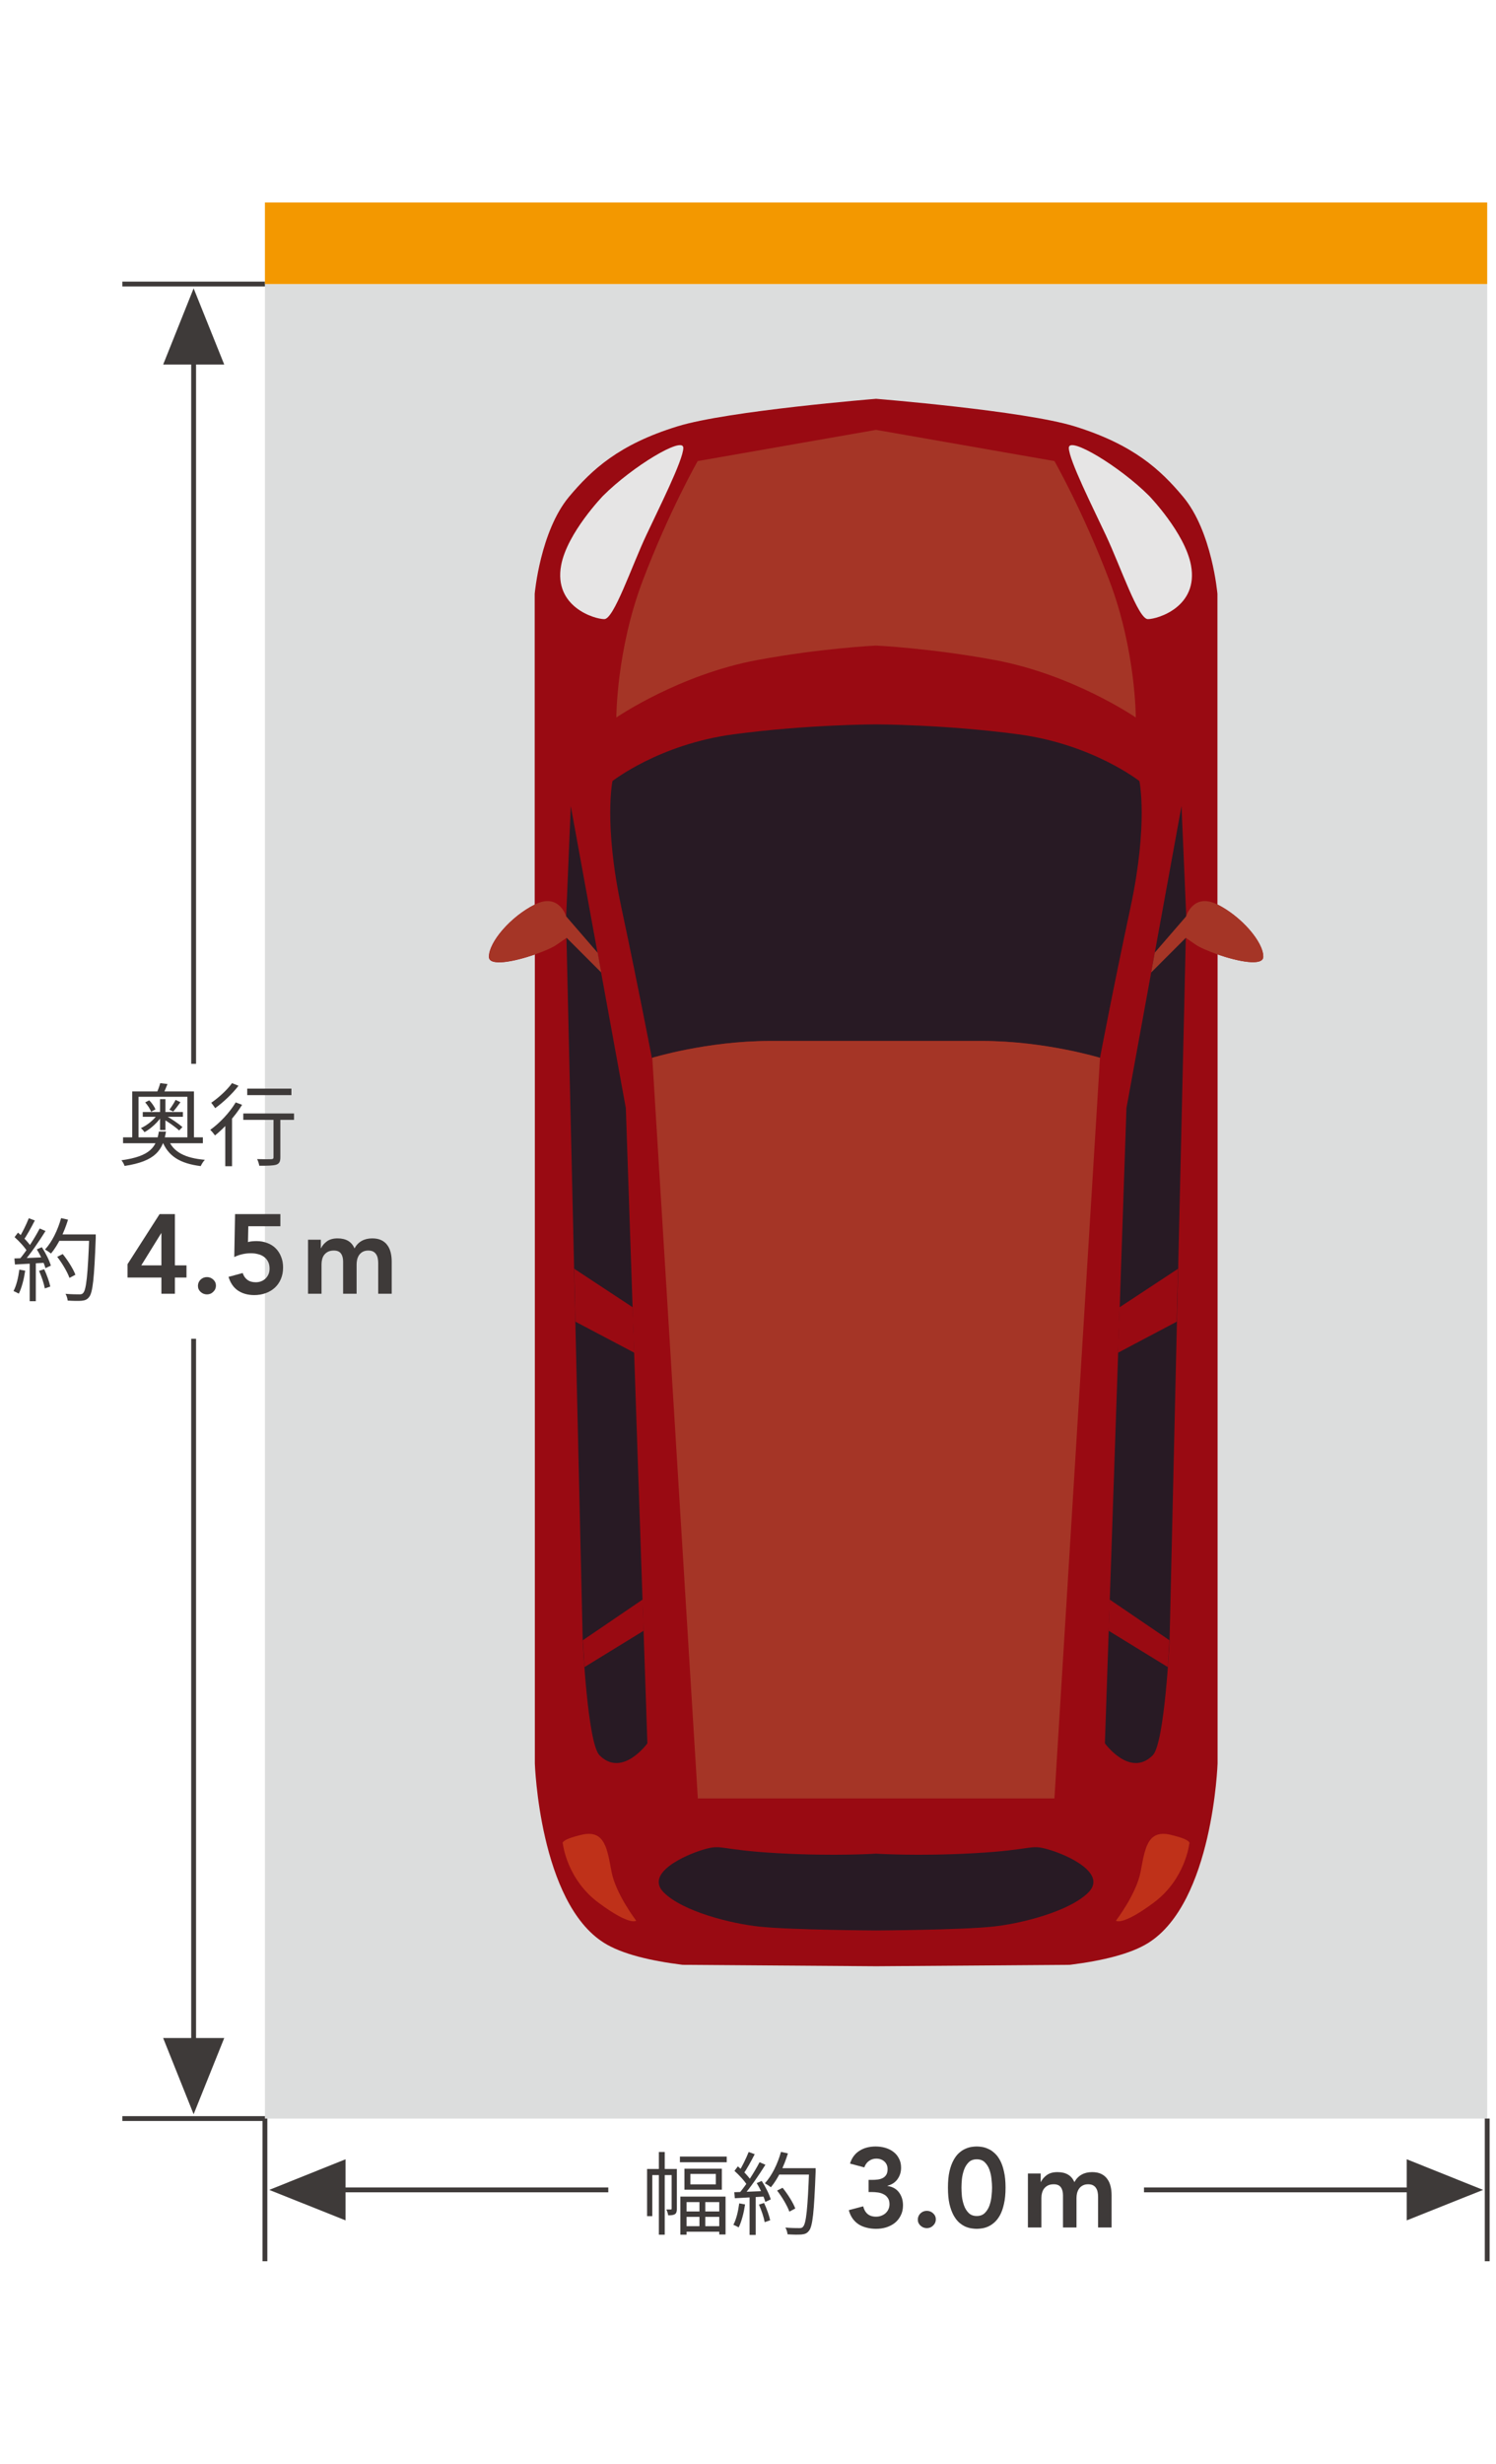 <svg width="133" height="219" viewBox="0 0 133 219" fill="none" xmlns="http://www.w3.org/2000/svg">
<g clip-path="url(#clip0_223_862)">
<path d="M132.219 25.248H23.552V188.318H132.219V25.248Z" fill="#DCDDDD"/>
<path d="M132.219 188.318V201" stroke="#3E3A39" stroke-width="0.43"/>
<path d="M130.75 194.659H101.705" stroke="#3E3A39" stroke-width="0.43"/>
<path d="M131.849 194.659L125.063 191.936V197.369L131.849 194.659Z" fill="#3E3A39"/>
<path d="M23.552 201V188.318" stroke="#3E3A39" stroke-width="0.43"/>
<path d="M25.035 194.659H54.08" stroke="#3E3A39" stroke-width="0.43"/>
<path d="M23.936 194.659L30.721 197.369V191.936L23.936 194.659Z" fill="#3E3A39"/>
<path d="M58.576 191.288H59.096V198.64H58.576V191.288ZM57.528 192.8H59.96V193.344H57.992V196.992H57.528V192.8ZM59.712 192.8H60.176V196.328C60.176 196.552 60.144 196.72 60.008 196.816C59.864 196.904 59.68 196.92 59.4 196.92C59.392 196.776 59.312 196.544 59.24 196.4C59.432 196.4 59.584 196.4 59.648 196.4C59.696 196.4 59.712 196.384 59.712 196.32V192.8ZM60.448 191.696H64.608V192.2H60.448V191.696ZM61.376 193.24V194.168H63.64V193.24H61.376ZM60.848 192.776H64.176V194.64H60.848V192.776ZM60.76 196.576H64.304V197.056H60.76V196.576ZM60.752 197.888H64.304V198.376H60.752V197.888ZM60.488 195.256H64.504V198.624H63.944V195.744H61.04V198.64H60.488V195.256ZM62.184 195.512H62.704V198.216H62.184V195.512ZM69.088 194.72L69.576 194.472C70.032 195.032 70.512 195.8 70.704 196.312L70.176 196.592C70 196.088 69.536 195.296 69.088 194.72ZM69.136 192.728H72.176V193.296H69.136V192.728ZM71.936 192.728H72.512C72.512 192.728 72.512 192.96 72.512 193.04C72.376 196.648 72.248 197.896 71.92 198.296C71.736 198.528 71.56 198.592 71.256 198.624C70.984 198.648 70.496 198.64 70.016 198.608C70 198.432 69.928 198.176 69.824 198.008C70.352 198.056 70.848 198.056 71.048 198.056C71.208 198.056 71.312 198.04 71.392 197.936C71.672 197.648 71.808 196.32 71.936 192.864V192.728ZM69.432 191.28L70.048 191.416C69.696 192.576 69.144 193.696 68.536 194.424C68.416 194.328 68.152 194.152 68 194.072C68.624 193.4 69.136 192.344 69.432 191.28ZM66.56 191.288L67.096 191.488C66.792 192.08 66.408 192.792 66.096 193.224L65.68 193.048C65.984 192.584 66.352 191.816 66.56 191.288ZM67.528 192.2L68.048 192.424C67.488 193.32 66.704 194.472 66.096 195.16L65.712 194.96C66.328 194.248 67.088 193.048 67.528 192.2ZM65.296 192.968L65.6 192.568C66.048 192.944 66.552 193.472 66.768 193.824L66.448 194.28C66.232 193.904 65.728 193.352 65.296 192.968ZM67.272 194.056L67.72 193.864C68.056 194.376 68.4 195.064 68.52 195.504L68.04 195.728C67.92 195.28 67.6 194.584 67.272 194.056ZM65.28 194.864C66 194.84 67.064 194.8 68.12 194.752V195.24C67.104 195.304 66.088 195.36 65.328 195.4L65.28 194.864ZM67.472 195.968L67.928 195.824C68.16 196.312 68.384 196.944 68.472 197.36L67.984 197.528C67.912 197.112 67.696 196.464 67.472 195.968ZM65.72 195.856L66.24 195.952C66.128 196.704 65.928 197.48 65.672 197.992C65.568 197.928 65.328 197.816 65.2 197.76C65.464 197.272 65.624 196.56 65.72 195.856ZM66.64 195.096H67.184V198.664H66.64V195.096Z" fill="#3E3A39"/>
<path d="M77.22 193.77H77.53C77.703 193.77 77.87 193.76 78.03 193.74C78.197 193.72 78.343 193.677 78.47 193.61C78.603 193.543 78.71 193.447 78.79 193.32C78.87 193.193 78.91 193.023 78.91 192.81C78.91 192.537 78.817 192.313 78.63 192.14C78.443 191.967 78.2 191.88 77.9 191.88C77.66 191.88 77.443 191.95 77.25 192.09C77.063 192.223 76.927 192.413 76.84 192.66L75.57 192.32C75.65 192.06 75.763 191.833 75.91 191.64C76.057 191.447 76.23 191.29 76.43 191.17C76.63 191.043 76.85 190.95 77.09 190.89C77.33 190.83 77.58 190.8 77.84 190.8C78.147 190.8 78.437 190.84 78.71 190.92C78.983 191 79.223 191.12 79.43 191.28C79.637 191.433 79.8 191.63 79.92 191.87C80.047 192.103 80.11 192.377 80.11 192.69C80.11 193.07 80.003 193.41 79.79 193.71C79.577 194.003 79.28 194.197 78.9 194.29V194.31C79.353 194.377 79.697 194.57 79.93 194.89C80.163 195.21 80.28 195.59 80.28 196.03C80.28 196.37 80.213 196.67 80.08 196.93C79.953 197.19 79.78 197.41 79.56 197.59C79.34 197.763 79.083 197.897 78.79 197.99C78.503 198.077 78.203 198.12 77.89 198.12C77.597 198.12 77.32 198.087 77.06 198.02C76.8 197.96 76.563 197.863 76.35 197.73C76.143 197.597 75.963 197.427 75.81 197.22C75.657 197.007 75.54 196.753 75.46 196.46L76.74 196.12C76.813 196.413 76.943 196.64 77.13 196.8C77.317 196.96 77.57 197.04 77.89 197.04C78.05 197.04 78.2 197.013 78.34 196.96C78.487 196.907 78.613 196.833 78.72 196.74C78.833 196.64 78.92 196.523 78.98 196.39C79.047 196.25 79.08 196.097 79.08 195.93C79.08 195.703 79.03 195.52 78.93 195.38C78.837 195.233 78.713 195.123 78.56 195.05C78.413 194.97 78.247 194.917 78.06 194.89C77.873 194.863 77.69 194.85 77.51 194.85H77.22V193.77ZM81.598 197.3C81.598 197.087 81.675 196.903 81.828 196.75C81.988 196.597 82.178 196.52 82.398 196.52C82.611 196.52 82.798 196.593 82.958 196.74C83.118 196.887 83.198 197.067 83.198 197.28C83.198 197.493 83.118 197.677 82.958 197.83C82.805 197.983 82.618 198.06 82.398 198.06C82.291 198.06 82.188 198.04 82.088 198C81.995 197.96 81.911 197.907 81.838 197.84C81.765 197.773 81.705 197.693 81.658 197.6C81.618 197.507 81.598 197.407 81.598 197.3ZM84.277 194.46C84.277 193.9 84.32 193.423 84.407 193.03C84.5 192.63 84.62 192.297 84.767 192.03C84.914 191.757 85.077 191.54 85.257 191.38C85.444 191.213 85.63 191.09 85.817 191.01C86.01 190.923 86.194 190.867 86.367 190.84C86.547 190.813 86.704 190.8 86.837 190.8C86.97 190.8 87.124 190.813 87.297 190.84C87.477 190.867 87.66 190.923 87.847 191.01C88.04 191.09 88.227 191.213 88.407 191.38C88.594 191.54 88.76 191.757 88.907 192.03C89.054 192.297 89.17 192.63 89.257 193.03C89.35 193.423 89.397 193.9 89.397 194.46C89.397 195.02 89.35 195.5 89.257 195.9C89.17 196.293 89.054 196.627 88.907 196.9C88.76 197.167 88.594 197.383 88.407 197.55C88.227 197.71 88.04 197.833 87.847 197.92C87.66 198 87.477 198.053 87.297 198.08C87.124 198.107 86.97 198.12 86.837 198.12C86.704 198.12 86.547 198.107 86.367 198.08C86.194 198.053 86.01 198 85.817 197.92C85.63 197.833 85.444 197.71 85.257 197.55C85.077 197.383 84.914 197.167 84.767 196.9C84.62 196.627 84.5 196.293 84.407 195.9C84.32 195.5 84.277 195.02 84.277 194.46ZM85.477 194.46C85.477 194.68 85.49 194.937 85.517 195.23C85.55 195.517 85.614 195.79 85.707 196.05C85.8 196.31 85.937 196.53 86.117 196.71C86.297 196.89 86.537 196.98 86.837 196.98C87.137 196.98 87.377 196.89 87.557 196.71C87.737 196.53 87.874 196.31 87.967 196.05C88.06 195.79 88.12 195.517 88.147 195.23C88.18 194.937 88.197 194.68 88.197 194.46C88.197 194.24 88.18 193.987 88.147 193.7C88.12 193.407 88.06 193.13 87.967 192.87C87.874 192.61 87.737 192.39 87.557 192.21C87.377 192.03 87.137 191.94 86.837 191.94C86.537 191.94 86.297 192.03 86.117 192.21C85.937 192.39 85.8 192.61 85.707 192.87C85.614 193.13 85.55 193.407 85.517 193.7C85.49 193.987 85.477 194.24 85.477 194.46ZM91.384 193.2H92.524V193.95H92.544C92.651 193.723 92.821 193.523 93.054 193.35C93.294 193.17 93.614 193.08 94.014 193.08C94.767 193.08 95.267 193.377 95.514 193.97C95.687 193.663 95.904 193.44 96.164 193.3C96.424 193.153 96.734 193.08 97.094 193.08C97.414 193.08 97.684 193.133 97.904 193.24C98.124 193.347 98.301 193.493 98.434 193.68C98.574 193.867 98.674 194.087 98.734 194.34C98.794 194.587 98.824 194.853 98.824 195.14V198H97.624V195.28C97.624 195.133 97.611 194.993 97.584 194.86C97.557 194.72 97.511 194.6 97.444 194.5C97.377 194.393 97.287 194.31 97.174 194.25C97.061 194.19 96.914 194.16 96.734 194.16C96.547 194.16 96.387 194.197 96.254 194.27C96.127 194.337 96.021 194.43 95.934 194.55C95.854 194.663 95.794 194.797 95.754 194.95C95.721 195.097 95.704 195.247 95.704 195.4V198H94.504V195.14C94.504 194.84 94.441 194.603 94.314 194.43C94.187 194.25 93.977 194.16 93.684 194.16C93.484 194.16 93.314 194.193 93.174 194.26C93.041 194.327 92.927 194.417 92.834 194.53C92.747 194.643 92.684 194.773 92.644 194.92C92.604 195.067 92.584 195.22 92.584 195.38V198H91.384V193.2Z" fill="#3E3A39"/>
<path d="M10.876 25.248H23.552" stroke="#3E3A39" stroke-width="0.43"/>
<path d="M17.214 26.719V94.562" stroke="#3E3A39" stroke-width="0.43"/>
<path d="M17.214 25.632L14.505 32.407H19.936L17.214 25.632Z" fill="#3E3A39"/>
<path d="M23.552 188.318H10.876" stroke="#3E3A39" stroke-width="0.43"/>
<path d="M17.214 186.848V119.005" stroke="#3E3A39" stroke-width="0.43"/>
<path d="M17.214 187.935L19.936 181.16H14.505L17.214 187.935Z" fill="#3E3A39"/>
<path d="M11.756 97.016H17.244V101.368H16.66V97.496H12.316V101.368H11.756V97.016ZM10.94 101.096H18.036V101.624H10.94V101.096ZM12.692 98.848H16.26V99.272H12.692V98.848ZM14.124 100.584H14.756C14.492 102.232 13.828 103.224 11.076 103.64C11.036 103.496 10.9 103.256 10.796 103.136C13.364 102.784 13.908 101.96 14.124 100.584ZM14.956 101.28C15.404 102.416 16.468 102.944 18.212 103.096C18.076 103.232 17.916 103.488 17.844 103.656C16.012 103.424 14.932 102.776 14.404 101.376L14.956 101.28ZM14.228 97.704H14.708V100.448H14.228V97.704ZM15.612 97.768L16.044 97.976C15.828 98.272 15.588 98.592 15.404 98.808L15.06 98.64C15.244 98.4 15.484 98.024 15.612 97.768ZM12.908 97.992L13.268 97.808C13.5 98.04 13.732 98.376 13.82 98.616L13.428 98.824C13.356 98.576 13.124 98.24 12.908 97.992ZM14.428 99.424L14.724 99.16C15.236 99.448 15.884 99.888 16.22 100.184L15.924 100.488C15.604 100.184 14.964 99.728 14.428 99.424ZM14.244 96.28L14.892 96.36C14.748 96.712 14.612 97.048 14.492 97.28L13.908 97.208C14.028 96.944 14.18 96.544 14.244 96.28ZM14.06 98.984L14.436 99.136C14.084 99.712 13.42 100.328 12.844 100.64C12.772 100.52 12.628 100.36 12.524 100.28C13.092 100.032 13.74 99.496 14.06 98.984ZM21.98 96.768H25.908V97.344H21.98V96.768ZM24.316 99.152H24.924V102.872C24.924 103.248 24.836 103.432 24.564 103.528C24.292 103.616 23.836 103.624 23.052 103.624C23.028 103.456 22.948 103.208 22.86 103.032C23.428 103.048 23.964 103.048 24.108 103.04C24.268 103.032 24.316 103 24.316 102.864V99.152ZM21.628 98.976H26.14V99.544H21.628V98.976ZM20.028 99.592L20.556 99.072L20.628 99.104V103.664H20.028V99.592ZM20.956 97.992L21.524 98.208C20.9 99.224 19.956 100.256 19.116 100.928C19.028 100.808 18.82 100.544 18.692 100.432C19.524 99.84 20.404 98.912 20.956 97.992ZM20.628 96.28L21.204 96.512C20.668 97.216 19.844 97.992 19.132 98.504C19.044 98.376 18.884 98.144 18.78 98.024C19.444 97.576 20.22 96.856 20.628 96.28Z" fill="#3E3A39"/>
<path d="M5.088 111.72L5.576 111.472C6.032 112.032 6.512 112.8 6.704 113.312L6.176 113.592C6 113.088 5.536 112.296 5.088 111.72ZM5.136 109.728H8.176V110.296H5.136V109.728ZM7.936 109.728H8.512C8.512 109.728 8.512 109.96 8.512 110.04C8.376 113.648 8.248 114.896 7.92 115.296C7.736 115.528 7.56 115.592 7.256 115.624C6.984 115.648 6.496 115.64 6.016 115.608C6 115.432 5.928 115.176 5.824 115.008C6.352 115.056 6.848 115.056 7.048 115.056C7.208 115.056 7.312 115.04 7.392 114.936C7.672 114.648 7.808 113.32 7.936 109.864V109.728ZM5.432 108.28L6.048 108.416C5.696 109.576 5.144 110.696 4.536 111.424C4.416 111.328 4.152 111.152 4 111.072C4.624 110.4 5.136 109.344 5.432 108.28ZM2.56 108.288L3.096 108.488C2.792 109.08 2.408 109.792 2.096 110.224L1.68 110.048C1.984 109.584 2.352 108.816 2.56 108.288ZM3.528 109.2L4.048 109.424C3.488 110.32 2.704 111.472 2.096 112.16L1.712 111.96C2.328 111.248 3.088 110.048 3.528 109.2ZM1.296 109.968L1.6 109.568C2.048 109.944 2.552 110.472 2.768 110.824L2.448 111.28C2.232 110.904 1.728 110.352 1.296 109.968ZM3.272 111.056L3.72 110.864C4.056 111.376 4.4 112.064 4.52 112.504L4.04 112.728C3.92 112.28 3.6 111.584 3.272 111.056ZM1.28 111.864C2 111.84 3.064 111.8 4.12 111.752V112.24C3.104 112.304 2.088 112.36 1.328 112.4L1.28 111.864ZM3.472 112.968L3.928 112.824C4.16 113.312 4.384 113.944 4.472 114.36L3.984 114.528C3.912 114.112 3.696 113.464 3.472 112.968ZM1.72 112.856L2.24 112.952C2.128 113.704 1.928 114.48 1.672 114.992C1.568 114.928 1.328 114.816 1.2 114.76C1.464 114.272 1.624 113.56 1.72 112.856ZM2.64 112.096H3.184V115.664H2.64V112.096Z" fill="#3E3A39"/>
<path d="M14.35 113.56H11.34V112.37L14.19 107.92H15.55V112.48H16.58V113.56H15.55V115H14.35V113.56ZM14.35 109.62H14.33L12.56 112.48H14.35V109.62ZM17.598 114.3C17.598 114.087 17.675 113.903 17.828 113.75C17.988 113.597 18.178 113.52 18.398 113.52C18.611 113.52 18.798 113.593 18.958 113.74C19.118 113.887 19.198 114.067 19.198 114.28C19.198 114.493 19.118 114.677 18.958 114.83C18.805 114.983 18.618 115.06 18.398 115.06C18.291 115.06 18.188 115.04 18.088 115C17.995 114.96 17.911 114.907 17.838 114.84C17.765 114.773 17.705 114.693 17.658 114.6C17.618 114.507 17.598 114.407 17.598 114.3ZM24.927 109H22.077L22.047 110.41C22.14 110.377 22.257 110.353 22.397 110.34C22.544 110.327 22.68 110.32 22.807 110.32C23.154 110.32 23.47 110.377 23.757 110.49C24.05 110.597 24.3 110.753 24.507 110.96C24.714 111.167 24.874 111.413 24.987 111.7C25.107 111.987 25.167 112.31 25.167 112.67C25.167 113.05 25.1 113.393 24.967 113.7C24.84 114 24.66 114.257 24.427 114.47C24.2 114.677 23.93 114.837 23.617 114.95C23.304 115.063 22.967 115.12 22.607 115.12C22.04 115.12 21.557 114.987 21.157 114.72C20.764 114.453 20.484 114.047 20.317 113.5L21.577 113.16C21.657 113.413 21.794 113.613 21.987 113.76C22.18 113.907 22.43 113.98 22.737 113.98C22.917 113.98 23.08 113.95 23.227 113.89C23.38 113.83 23.51 113.747 23.617 113.64C23.73 113.527 23.817 113.397 23.877 113.25C23.937 113.103 23.967 112.943 23.967 112.77C23.967 112.523 23.92 112.313 23.827 112.14C23.74 111.967 23.62 111.827 23.467 111.72C23.314 111.607 23.137 111.527 22.937 111.48C22.737 111.427 22.527 111.4 22.307 111.4C22.047 111.4 21.787 111.43 21.527 111.49C21.274 111.55 21.04 111.633 20.827 111.74L20.897 107.92H24.927V109ZM27.384 110.2H28.524V110.95H28.544C28.651 110.723 28.821 110.523 29.054 110.35C29.294 110.17 29.614 110.08 30.014 110.08C30.767 110.08 31.267 110.377 31.514 110.97C31.687 110.663 31.904 110.44 32.164 110.3C32.424 110.153 32.734 110.08 33.094 110.08C33.414 110.08 33.684 110.133 33.904 110.24C34.124 110.347 34.301 110.493 34.434 110.68C34.574 110.867 34.674 111.087 34.734 111.34C34.794 111.587 34.824 111.853 34.824 112.14V115H33.624V112.28C33.624 112.133 33.611 111.993 33.584 111.86C33.557 111.72 33.511 111.6 33.444 111.5C33.377 111.393 33.287 111.31 33.174 111.25C33.061 111.19 32.914 111.16 32.734 111.16C32.547 111.16 32.387 111.197 32.254 111.27C32.127 111.337 32.021 111.43 31.934 111.55C31.854 111.663 31.794 111.797 31.754 111.95C31.721 112.097 31.704 112.247 31.704 112.4V115H30.504V112.14C30.504 111.84 30.441 111.603 30.314 111.43C30.187 111.25 29.977 111.16 29.684 111.16C29.484 111.16 29.314 111.193 29.174 111.26C29.041 111.327 28.927 111.417 28.834 111.53C28.747 111.643 28.684 111.773 28.644 111.92C28.604 112.067 28.584 112.22 28.584 112.38V115H27.384V110.2Z" fill="#3E3A39"/>
<path d="M108.234 84.834C110.023 85.46 112.311 85.92 112.311 85.038C112.311 83.721 110.355 81.459 108.234 80.398V80.423V52.785C108.234 52.785 107.761 47.236 105.18 44.156C103.174 41.752 100.759 39.515 95.52 37.892C91.035 36.511 77.886 35.45 77.886 35.45C77.886 35.45 64.737 36.511 60.252 37.892C55.013 39.502 52.61 41.752 50.591 44.156C48.023 47.236 47.537 52.785 47.537 52.785V80.615V80.41C45.403 81.472 43.461 83.734 43.461 85.051C43.461 85.946 45.748 85.473 47.55 84.846V156.755C47.55 156.755 47.959 169.092 53.696 172.697C55.281 173.694 57.824 174.295 60.686 174.653L77.898 174.78L95.111 174.653C97.973 174.295 100.516 173.694 102.101 172.697C107.838 169.079 108.247 156.755 108.247 156.755V84.591V84.846L108.234 84.834Z" fill="#990A12"/>
<path d="M50.335 81.906V81.459L50.744 71.654L55.639 98.499L57.555 154.966C57.555 154.966 55.319 158.059 53.3 156.027C52.239 154.966 51.805 145.8 51.805 145.8L50.361 83.364" fill="#281A24"/>
<path d="M105.462 81.459L105.04 71.654L100.146 98.499L98.229 154.966C98.229 154.966 100.465 158.059 102.484 156.027C103.545 154.966 103.979 145.8 103.979 145.8L105.41 83.926" fill="#281A24"/>
<path d="M54.374 166.407C53.99 164.425 53.811 162.623 51.754 163.083C49.697 163.556 50.042 163.901 50.042 163.901C50.042 163.901 50.387 167.046 53.224 169.143C56.048 171.239 56.559 170.728 56.559 170.728C56.559 170.728 54.757 168.376 54.374 166.407Z" fill="#BF3119"/>
<path d="M101.398 166.407C101.781 164.425 101.96 162.623 104.018 163.083C106.075 163.556 105.73 163.901 105.73 163.901C105.73 163.901 105.385 167.046 102.548 169.143C99.724 171.239 99.213 170.728 99.213 170.728C99.213 170.728 101.015 168.376 101.398 166.407Z" fill="#BF3119"/>
<path d="M77.886 92.542H87.355C92.888 92.542 97.794 94.038 97.794 94.038C97.794 94.038 98.906 88.132 100.504 80.666C102.101 73.2 101.296 69.429 101.296 69.429C101.296 69.429 97.143 66.156 90.537 65.274C83.93 64.392 77.873 64.392 77.873 64.392C77.873 64.392 71.816 64.392 65.21 65.274C58.603 66.156 54.45 69.429 54.45 69.429C54.45 69.429 53.658 73.213 55.243 80.666C56.827 88.119 57.952 94.038 57.952 94.038C57.952 94.038 62.846 92.542 68.392 92.542H77.86H77.886Z" fill="#281A24"/>
<path d="M77.886 171.597C77.886 171.597 85.284 171.559 88.172 171.265C90.754 171.009 95.073 169.91 96.759 168.222C98.446 166.535 94.971 164.898 93.156 164.387C91.533 163.914 91.916 164.438 86.601 164.732C81.553 165.014 77.886 164.771 77.886 164.771C77.886 164.771 74.219 165.014 69.171 164.732C63.855 164.438 64.251 163.914 62.616 164.387C60.801 164.911 57.326 166.535 59.012 168.222C60.699 169.91 65.018 171.009 67.599 171.265C70.487 171.559 77.886 171.597 77.886 171.597Z" fill="#281A24"/>
<path d="M53.62 44.066C56.227 41.458 60.75 38.735 60.75 39.809C60.75 40.883 58.514 45.306 57.453 47.582C56.15 50.356 54.578 55.035 53.722 55.035C52.866 55.035 49.199 53.948 49.889 50.241C50.425 47.364 53.62 44.066 53.62 44.066Z" fill="#E6E5E5"/>
<path d="M102.152 44.066C99.545 41.458 95.022 38.735 95.022 39.809C95.022 40.883 97.258 45.306 98.318 47.582C99.622 50.356 101.193 55.035 102.05 55.035C102.906 55.035 106.573 53.948 105.883 50.241C105.346 47.364 102.152 44.066 102.152 44.066Z" fill="#E6E5E5"/>
<path d="M51.051 112.779L56.252 116.205L56.393 120.245L51.154 117.483L51.051 112.779Z" fill="#990A12"/>
<path d="M51.958 148.19L57.223 144.956L57.134 142.182L51.818 145.8L51.958 148.19Z" fill="#990A12"/>
<path d="M104.733 112.779L99.532 116.205L99.392 120.245L104.618 117.483L104.733 112.779Z" fill="#990A12"/>
<path d="M103.826 148.19L98.561 144.956L98.65 142.182L103.966 145.8L103.826 148.19Z" fill="#990A12"/>
<path d="M77.885 57.387C77.885 57.387 82.664 57.604 88.415 58.665C95.404 59.956 100.976 63.779 100.976 63.779C100.976 63.779 100.976 57.809 98.637 51.634C96.299 45.46 93.743 40.985 93.743 40.985L77.885 38.211L62.027 40.985C62.027 40.985 59.472 45.46 57.133 51.634C54.795 57.809 54.795 63.779 54.795 63.779C54.795 63.779 60.366 59.956 67.356 58.665C73.106 57.604 77.885 57.387 77.885 57.387Z" fill="#A53526"/>
<path d="M57.99 94.025C57.99 94.025 62.884 92.529 68.43 92.529H87.354C92.887 92.529 97.794 94.025 97.794 94.025L93.743 159.862H62.041L57.99 94.025Z" fill="#A53526"/>
<path d="M53.134 84.693L50.336 81.459C50.336 81.459 49.697 79.324 47.563 80.398C45.429 81.459 43.486 83.722 43.486 85.038C43.486 86.355 48.547 84.68 49.505 83.964L50.374 83.364L53.453 86.444L53.134 84.68V84.693Z" fill="#A53526"/>
<path d="M102.65 84.693L105.448 81.459C105.448 81.459 106.087 79.324 108.221 80.398C108.298 80.436 108.375 80.474 108.451 80.513C110.496 81.625 112.31 83.76 112.31 85.038C112.31 85.933 110.023 85.46 108.234 84.834C107.365 84.527 106.611 84.195 106.292 83.964L105.423 83.364L102.343 86.444L102.663 84.68L102.65 84.693Z" fill="#A53526"/>
<path d="M132.219 18H23.552V25.248H132.219V18Z" fill="#F39800"/>
</g>
<defs>
<clipPath id="clip0_223_862">
<rect width="132" height="183" fill="white" transform="translate(0.5 18)"/>
</clipPath>
</defs>
</svg>
